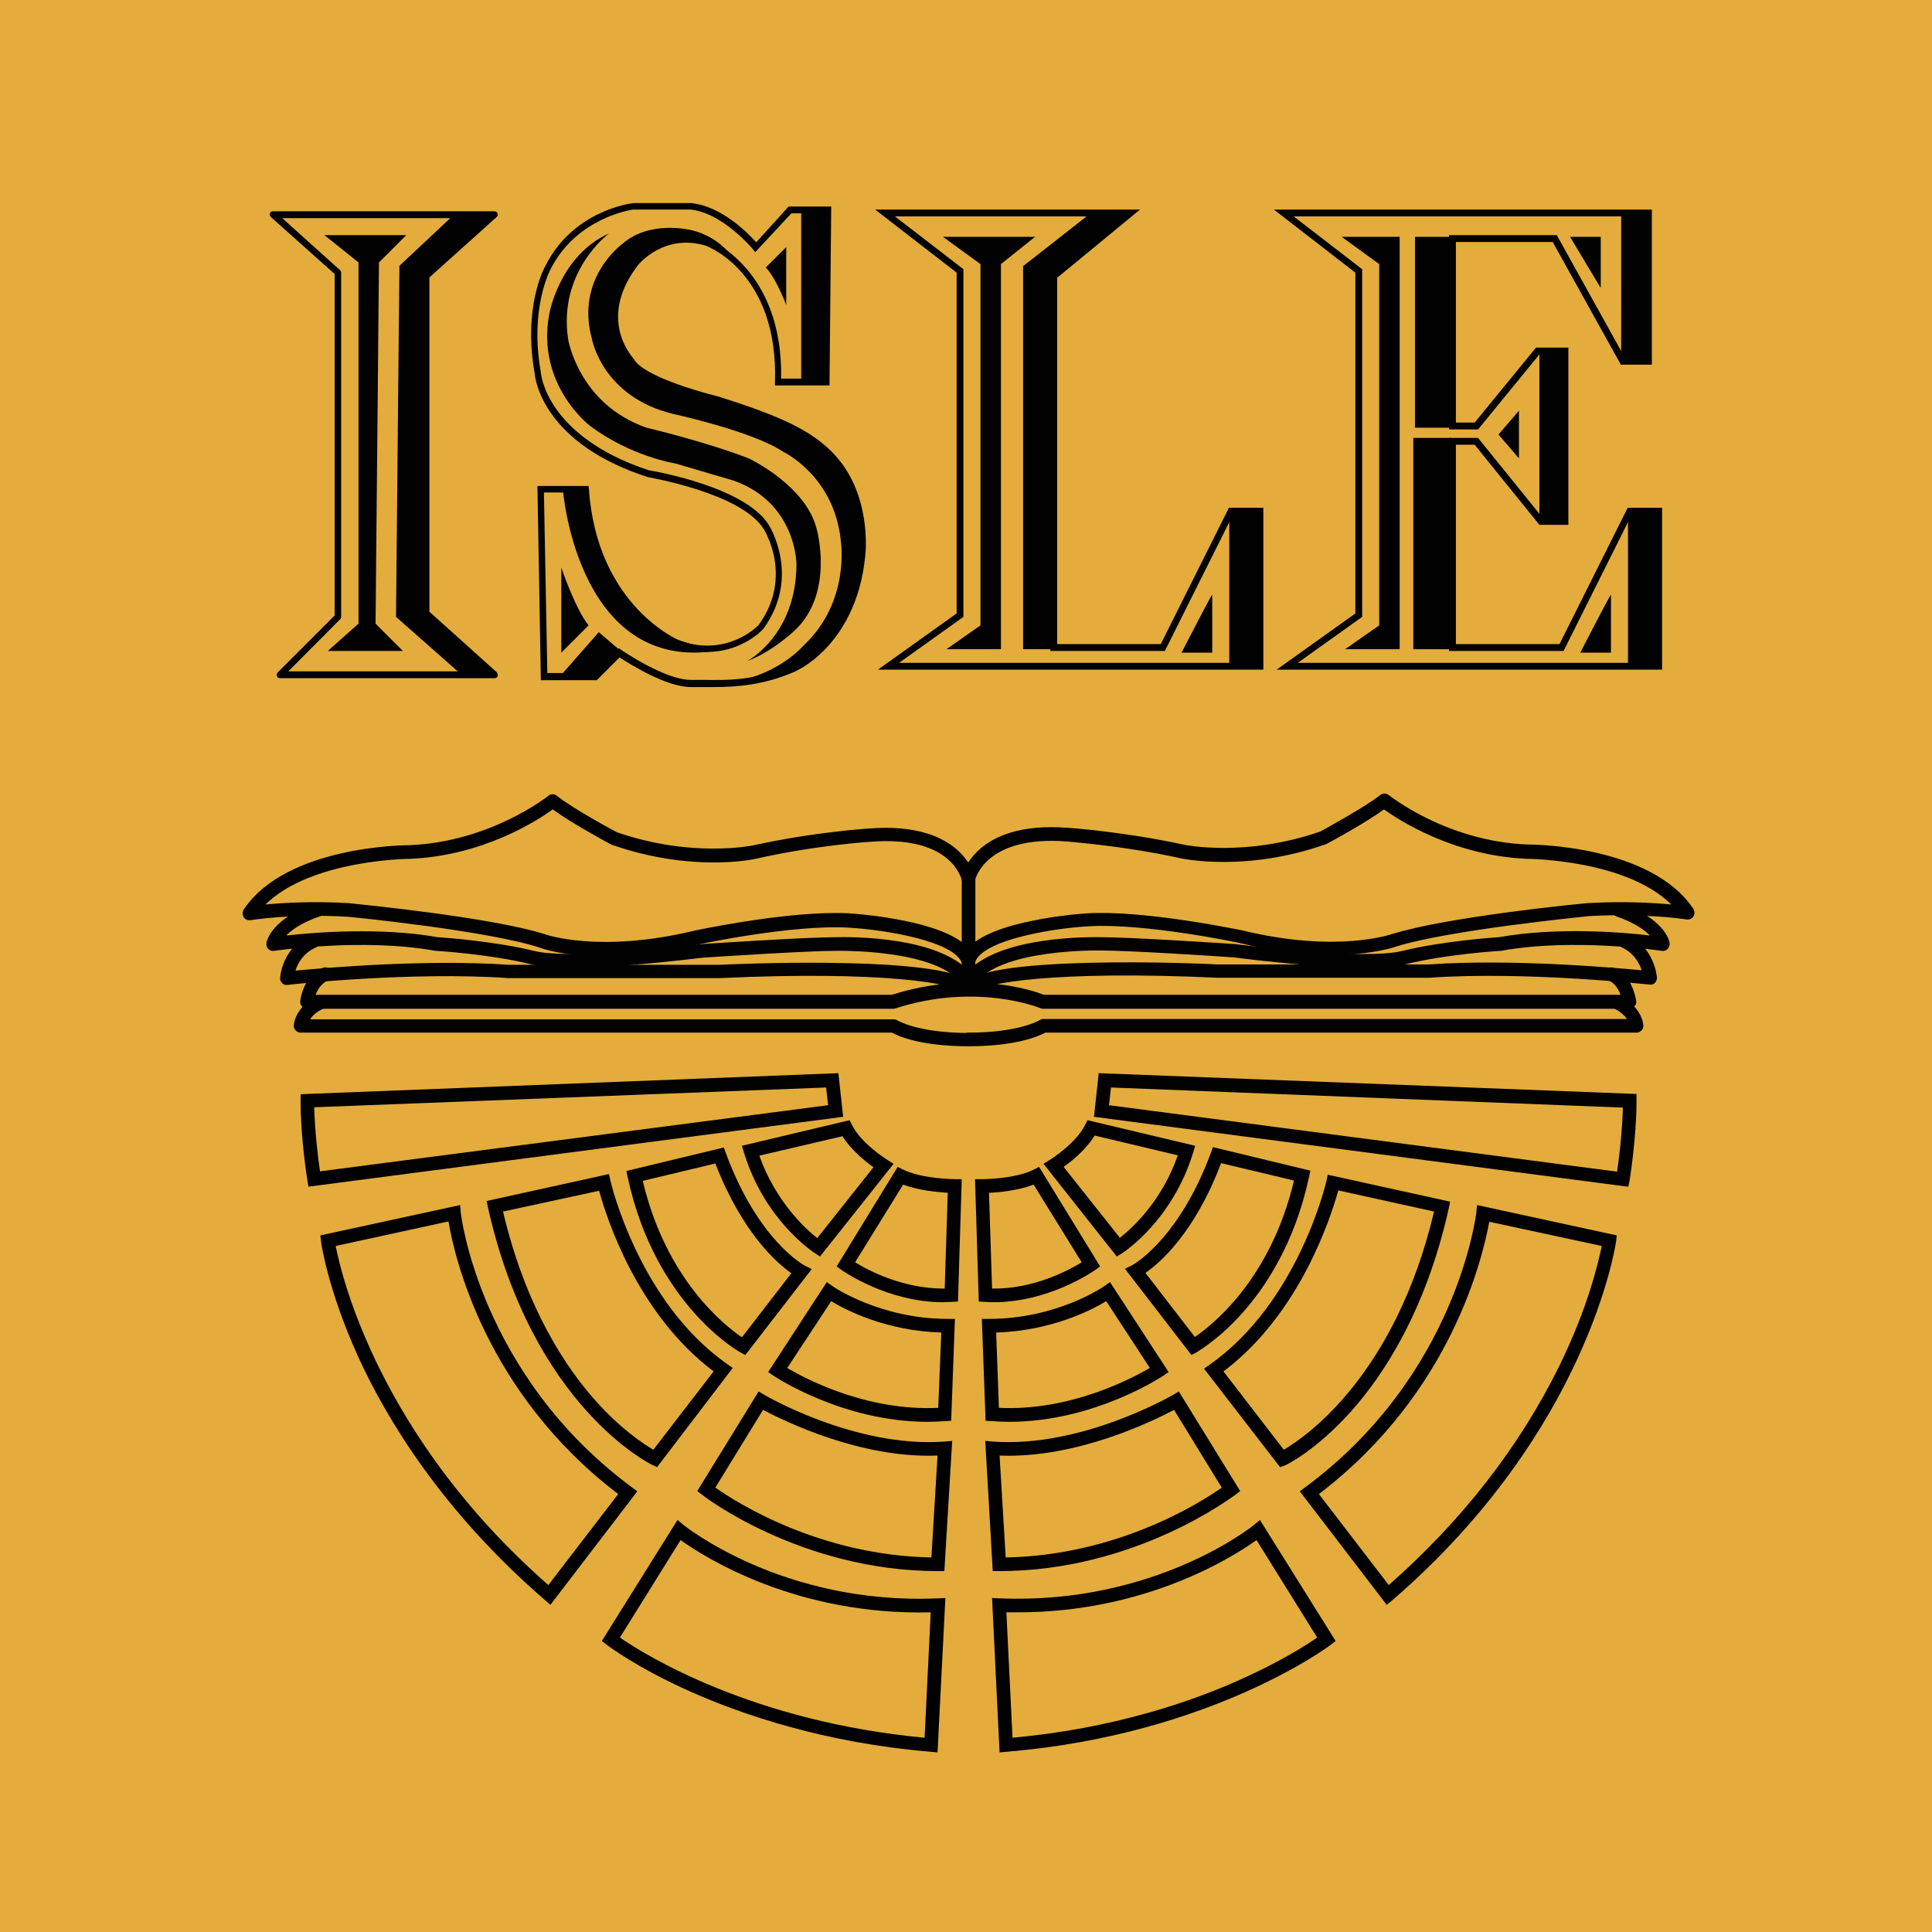 <?xml version="1.0" encoding="utf-8"?>
<!-- Generator: Adobe Illustrator 23.0.3, SVG Export Plug-In . SVG Version: 6.00 Build 0)  -->
<svg version="1.1" id="Layer_1" xmlns="http://www.w3.org/2000/svg" xmlns:xlink="http://www.w3.org/1999/xlink" x="0px" y="0px"
	 viewBox="0 0 566.9 566.9" style="enable-background:new 0 0 566.9 566.9;" xml:space="preserve">
<style type="text/css">
	.st0{fill:#E3AC3C;}
	.st1{fill:#010101;}
</style>
<rect x="-3.2" y="-4.5" class="st0" width="571.8" height="575.9"/>
<g>
	<g>
		<path class="st1" d="M477,347.1l-154.9-20.3l1.2-10.9l155.9,6.1v1c0,11-2,23-2,23.2L477,347.1z M324.3,325.1l151.1,19.7
			c0.4-2.9,1.7-12.2,1.8-20.9L325.1,318L324.3,325.1z"/>
		<path class="st1" d="M477.8,348.2l-1-0.1L321,327.7l1.4-12.8l157.8,6.1v1.9c0,11-2,23.2-2,23.3L477.8,348.2z M325.4,324.3
			l149.1,19.5c0.5-3.4,1.5-11.2,1.7-18.8L326,319.1L325.4,324.3z M478.1,327.7c-0.2,4.5-0.6,8.8-1,12.1
			C477.4,336.4,477.9,332.1,478.1,327.7z M323.2,326l0.4-3.7L323.2,326z M414.6,320.5l63.6,2.5l0,0L414.6,320.5z"/>
	</g>
</g>
<g>
	<g>
		<path class="st1" d="M407,469.5l-24.3-31.6l0.8-0.6c45.1-33.3,50.5-80.8,50.6-81.3l0.1-1.1l39,8.4l-0.1,0.9
			c-0.1,0.5-7.7,55-65.3,104.6L407,469.5z M385.6,438.2l21.7,28.4c52.3-45.5,62.5-94.5,63.7-101.8l-35-7.6
			C434.9,364.6,426.8,407.2,385.6,438.2z"/>
		<path class="st1" d="M406.9,470.9l-25.5-33.3l1.6-1.2c44.6-33,50.1-80.1,50.2-80.6l0.2-2.2l41,8.9l-0.2,1.8
			c-0.1,0.5-7.9,55.4-65.7,105.3L406.9,470.9z M390.2,445.8l17,22.2v0L390.2,445.8z M411.3,464.4c-1.1,1-2.2,2-3.3,2.9l-0.5,0.5
			C408.8,466.6,410,465.5,411.3,464.4z M387,438.4l20.5,26.7c21.5-18.9,38.3-40.5,50-64.2c8.5-17.3,11.5-30.5,12.5-35.3l-33-7.1
			C435.1,368.6,426.1,408.6,387,438.4z M384.2,438L384.2,438l0.6-0.4C384.6,437.7,384.4,437.9,384.2,438L384.2,438z M435.2,356
			L435.2,356c0,0.5-5.4,46.5-48.2,79.9c39-30.4,46.9-70.9,48.1-78.8L435.2,356l31.7,6.9L435.2,356z"/>
	</g>
</g>
<g>
	<g>
		<path class="st1" d="M328,367.3l-20.3-25.6l0.9-0.6c0.1,0,7.8-4.9,10.6-10.6l0.4-0.7l29.8,7l-0.3,1c-6,19.5-19.8,28.6-20.4,28.9
			L328,367.3z M310.6,342.2l17.7,22.4c2.9-2.1,13.4-10.7,18.5-26.3l-26.2-6.2C318,336.8,312.8,340.8,310.6,342.2z"/>
		<path class="st1" d="M327.7,368.7l-21.5-27.2l1.9-1.2c0.1,0,7.6-4.8,10.3-10.2l0.7-1.4l31.6,7.5l-0.6,2
			c-6.1,19.9-20.2,29.1-20.8,29.5L327.7,368.7z M309.2,342l19,24L309.2,342l0.9-0.6c2.1-1.4,7.2-5.2,9.8-9.8l0.4-0.7l8.7,2l-8.7-2
			C317.2,336.9,309.3,341.9,309.2,342z M347.9,338.4l-0.1,0.2c-5.2,15.8-15.8,24.5-18.9,26.8l-0.4,0.3
			C330.9,364.1,342.4,355.5,347.9,338.4z M312.1,342.4l16.5,20.8c3.6-2.8,12.3-10.7,17-24.2l-24.4-5.8
			C318.7,337.3,314.5,340.7,312.1,342.4z"/>
	</g>
</g>
<g>
	<g>
		<path class="st1" d="M349.9,396.3l-18.3-23.6l1.1-0.5c0.1-0.1,13.8-7.2,23.5-33.5l0.3-0.8l26.8,6.4l-0.2,1
			c-4.2,19.3-12.8,32.1-19.2,39.3c-7,7.9-13,11.2-13.3,11.3L349.9,396.3z M334.7,373.3l15.8,20.4c4-2.5,23.4-16.1,30.6-47.9
			l-23.2-5.6C349.3,362.7,338.1,371.1,334.7,373.3z"/>
		<path class="st1" d="M349.6,397.6l-19.5-25.3l2.2-1.1c0.1-0.1,13.5-7.3,23-32.9l0.6-1.7l28.6,6.9l-0.4,1.9
			c-4.2,19.5-12.9,32.4-19.5,39.8c-7.2,8.1-13.3,11.4-13.5,11.6L349.6,397.6z M333.2,373l17,22L333.2,373l1-0.6
			c3.2-2,14.1-10.1,22.5-32C346.8,365.8,333.3,372.9,333.2,373L333.2,373z M380.4,352c-8.2,27.9-25.8,40.2-29.4,42.5l-0.4,0.2
			c1.5-0.9,6.6-4.2,12.6-10.9C368.7,377.6,375.9,367.2,380.4,352z M336.1,373.5l14.5,18.8c5-3.4,22.2-16.8,29.1-45.9l-21.4-5.1
			C350.5,361.9,340.2,370.7,336.1,373.5z M357.2,339l12.8,3.1L357.2,339c-0.1,0.2-0.1,0.4-0.2,0.6L357.2,339z"/>
	</g>
</g>
<g>
	<g>
		<path class="st1" d="M375.9,429.2l-21.1-27.5l0.9-0.6c26.4-18.5,34.5-54,34.6-54.4l0.2-1l34,7.4l-0.2,1
			c-6.8,30.2-19.3,48.8-28.6,59.2c-10.1,11.3-18.6,15.3-18.9,15.5L375.9,429.2z M357.6,402.2l18.9,24.5c4.9-2.7,33.7-20.5,45.5-72
			l-30.1-6.6C390.4,354,381.5,384.8,357.6,402.2z"/>
		<path class="st1" d="M375.6,430.5l-22.3-28.9l1.7-1.2c26-18.3,34.1-53.4,34.2-53.8l0.4-1.9l35.9,7.9l-0.4,2
			c-6.8,30.4-19.4,49.2-28.8,59.7c-10.3,11.4-18.9,15.6-19.3,15.7L375.6,430.5z M406.2,397.3c-12.2,19.9-25.6,28.3-29.3,30.3
			l-0.4,0.2c1.7-0.9,9.3-5.1,18.3-15.1C398.3,408.8,402.3,403.7,406.2,397.3z M359,402.4l17.7,23c6.8-4,32.7-22,44.1-69.9l-28.1-6.2
			C390.5,357.1,381.5,385.5,359,402.4z M356.2,402L356.2,402l0.7-0.5C356.6,401.7,356.4,401.8,356.2,402L356.2,402z M391.2,347
			L391.2,347c0,0-0.1,0.3-0.2,0.8L391.2,347L391.2,347z"/>
	</g>
</g>
<g>
	<g>
		<path class="st1" d="M294.2,513.1l-2.1-43.1l1.1,0c46.1,2,75-21.5,75.3-21.8l0.9-0.7l21.1,33.7l-0.7,0.6
			c-0.3,0.3-34.9,26.2-94.5,31.2L294.2,513.1z M294.2,472l1.9,38.9c30.3-2.7,53.7-10.8,68.1-17.2c13.1-5.8,21.3-11.3,23.6-13
			l-18.9-30.3C363.7,454.4,335.9,473.5,294.2,472z"/>
		<path class="st1" d="M293.3,514.2l-2.2-45.3l2.2,0.1c45.6,1.9,74.4-21.3,74.6-21.5l1.8-1.5l22.2,35.5l-1.4,1.1
			c-0.3,0.3-35.2,26.4-95,31.4L293.3,514.2z M295.3,473.1l1.8,36.8c29.7-2.7,52.7-10.7,66.7-17c11.9-5.3,19.7-10.3,22.7-12.4
			l-17.8-28.6c-6.7,4.8-32.3,21.2-70,21.2C297.5,473.1,296.4,473.1,295.3,473.1z M293.2,471l1.1,0c0.1,0,0.1,0,0.2,0
			C294,471,293.6,471,293.2,471L293.2,471L293.2,471z M369.2,449c0,0-0.2,0.2-0.6,0.5L369.2,449L369.2,449z"/>
	</g>
</g>
<g>
	<g>
		<path class="st1" d="M293.2,460h-0.9l-2.1-36.1l1.1,0.1c26.4,2,53.1-13.7,53.4-13.9l0.8-0.5l17,27.6l-0.7,0.6
			C361.5,438,333.1,460,293.2,460z M292.2,426.1l1.9,31.9c35.2-0.3,61.2-17.9,65.7-21.3l-15-24.4C340.1,415,316.2,427.4,292.2,426.1
			z"/>
		<path class="st1" d="M293.2,461h-1.9l-2.2-38.2l2.3,0.2c26,1.9,52.6-13.6,52.8-13.7l1.7-1l18,29.2l-1.4,1.1
			C362.1,438.8,333.4,461,293.2,461z M293.2,459l-0.8-13.2L293.2,459z M293.3,427.1l1.8,29.9c32.8-0.6,57.2-16.1,63.4-20.5l-14-22.8
			C338.4,416.9,316,428,293.3,427.1z M354.3,425.8l6.9,11.2l0,0L354.3,425.8z M291.2,425l1.1,0.1c6.8,0.4,13.6-0.4,19.9-1.7
			C305.5,424.8,298.3,425.5,291.2,425L291.2,425z M345.2,411c-0.1,0.1-3.5,2-8.9,4.5c4-1.8,6.8-3.3,8.1-4L345.2,411L345.2,411z"/>
	</g>
</g>
<g>
	<g>
		<path class="st1" d="M296.1,416.2c-1.6,0-3.3-0.1-5-0.2l-0.9-0.1l-1.1-27.9h1c20.4,0,34.3-9.7,34.4-9.8l0.8-0.6l16.1,24.7
			l-0.8,0.6C340.5,403,320.8,416.2,296.1,416.2z M292.1,414.1c23,1.4,42.5-9.8,46.6-12.4l-13.9-21.3c-3.3,2.1-15.8,9.3-33.7,9.6
			L292.1,414.1z"/>
		<path class="st1" d="M296.1,417.2c-1.7,0-3.4-0.1-5.1-0.2l-1.8-0.1l-1.1-29.9h2.1c20,0,33.7-9.5,33.8-9.6l1.7-1.2l17.2,26.4
			l-1.6,1.1C341.1,403.8,321.2,417.2,296.1,417.2z M295.8,415.2c0.1,0,0.2,0,0.3,0c17.7,0,32.9-6.9,39.9-10.7
			c-6.9,3.7-22.1,10.7-39.9,10.7C296,415.2,295.9,415.2,295.8,415.2z M291.2,415L291.2,415l-1-26l1,0c17.5-0.3,29.8-7.3,33.2-9.4
			l0.8-0.5l0,0c-0.2,0.1-14.4,10-35,10L291.2,415z M293.1,413.1c21.1,1,39.1-8.7,44.3-11.7l-12.8-19.6c-4.3,2.6-16.1,8.7-32.3,9.2
			L293.1,413.1z M327.5,382.5l12.7,19.5l0,0L327.5,382.5z"/>
	</g>
</g>
<g>
	<g>
		<path class="st1" d="M291.6,381.1c-0.8,0-1.7,0-2.5-0.1l-0.9-0.1l-1.1-33.9h1c0.1,0,9.8,0,15.6-2.9l0.8-0.4l17,27.6l-0.8,0.5
			C320.2,372.2,307.6,381.1,291.6,381.1z M290.1,379c13.8,0.5,25.6-6.4,28.7-8.3l-15-24.4c-5,2.2-12,2.6-14.6,2.7L290.1,379z"/>
		<path class="st1" d="M291.6,382.1c-0.9,0-1.7,0-2.6-0.1l-1.8-0.1l-1.1-35.9h2.1c0.1,0,9.6,0,15.1-2.8l1.6-0.8l17.9,29.2l-1.5,1.1
			C320.8,373,307.9,382.1,291.6,382.1z M290.2,380c0.5,0,1,0,1.4,0c14.2,0,25.7-7.2,28.1-8.8l-0.4,0.2
			C316.1,373.7,304.2,380.5,290.2,380z M291.1,378.1c12.1,0.2,22.4-5.3,26.3-7.7l-14.1-22.8c-4.5,1.7-10.1,2.3-13.1,2.4L291.1,378.1
			z M288.2,348L288.2,348l1,0c2.7-0.1,9.4-0.5,14.2-2.6C297.4,348,288.3,348,288.2,348z M304.2,345L304.2,345
			c-0.2,0.1-0.5,0.2-0.8,0.4L304.2,345L304.2,345z"/>
	</g>
</g>
<g>
	<g>
		<path class="st1" d="M284.2,289c-0.2,0-0.4-0.1-0.6-0.2c-0.5-0.3-0.6-0.9-0.3-1.4c8.2-12.3,38.6-11.5,39.9-11.4c8.9,0,38.7,2,39,2
			c0.4,0.1,38,4.9,49.7,2c11.6-2.9,27-4,28.1-4c18.6-3.4,40.2-1,46.5-0.2c-1.1-1.9-4.1-5.2-11.7-7.8c-0.5-0.2-0.8-0.7-0.6-1.3
			c0.2-0.5,0.7-0.8,1.3-0.6c12.4,4.2,13.7,10.5,13.7,10.7c0.1,0.3,0,0.6-0.3,0.9c-0.2,0.2-0.5,0.3-0.9,0.3c-0.3,0-26.1-3.9-47.7,0
			c0,0-0.1,0-0.1,0c-0.2,0-16,1-27.8,4c-12,3-48.8-1.8-50.4-2c-0.2,0-30-2-38.9-2c-0.3,0-30.6-0.8-38.2,10.6
			C284.8,288.8,284.5,289,284.2,289z"/>
		<path class="st1" d="M284.2,290c-0.4,0-0.8-0.1-1.1-0.3c-0.9-0.6-1.2-1.9-0.6-2.8c8.5-12.8,39.4-11.9,40.7-11.9c0,0,0,0,0,0
			c8.5,0,35.9,1.8,39,2l0.1,0c1.6,0.2,38.1,4.9,49.3,2c11.4-2.8,26.3-3.9,28.2-4c16.8-3,36.1-1.5,44.3-0.5c-1.6-1.7-4.6-3.8-9.8-5.6
			c-0.5-0.2-0.9-0.5-1.2-1c-0.2-0.5-0.3-1-0.1-1.5c0.4-1,1.5-1.6,2.5-1.3c12.7,4.3,14.3,10.8,14.4,11.5c0.1,0.6-0.1,1.3-0.5,1.8
			c-0.5,0.5-1.1,0.7-1.7,0.6c-0.3,0-25.9-3.9-47.3,0c-0.1,0-0.2,0-0.2,0c-0.1,0-16,1-27.6,3.9c-12.2,3.1-49.2-1.8-50.7-2l-0.2,0
			c-7.1-0.5-30.8-2-38.5-2c-0.3,0-30.1-0.7-37.3,10.1C285.5,289.7,284.8,290,284.2,290z M284.9,287c-0.3,0.3-0.5,0.7-0.7,1h0
			C284.4,287.7,284.7,287.3,284.9,287z M362.1,279c1.7,0.2,38.2,5,50.1,2c1.7-0.4,3.5-0.8,5.3-1.2c-1.8,0.3-3.6,0.7-5.3,1.2
			C400.8,283.9,366.1,279.5,362.1,279C362.1,279,362.1,279,362.1,279z M323.2,277c1,0,2.2,0,3.6,0.1C325.4,277,324.2,277,323.2,277
			c0,0-0.3,0-0.7,0C323,277,323.2,277,323.2,277z M441.3,276.8c-0.3,0.1-0.7,0.1-1,0.2l-0.1,0c0,0,0,0,0,0
			C440.5,276.9,440.9,276.9,441.3,276.8z M486.9,276.8c0.8,0.1,1.2,0.2,1.2,0.2c0,0,0,0,0,0L486.9,276.8z M475.3,267.1
			c5.3,1.8,8.4,4,10.2,5.9C483.7,271.1,480.6,268.9,475.3,267.1z M475.3,267.1C475.3,267.1,475.3,267.1,475.3,267.1
			C475.3,267.1,475.3,267.1,475.3,267.1z M475.3,267.1C475.3,267.1,475.3,267.1,475.3,267.1C475.3,267.1,475.3,267.1,475.3,267.1z
			 M475.3,267.1C475.3,267.1,475.3,267.1,475.3,267.1C475.3,267.1,475.3,267.1,475.3,267.1z M475.2,267.1
			C475.2,267.1,475.2,267.1,475.2,267.1C475.2,267.1,475.2,267.1,475.2,267.1z M475.2,267C475.2,267,475.2,267,475.2,267
			C475.2,267,475.2,267,475.2,267z M475.1,267C475.1,267,475.1,267,475.1,267C475.1,267,475.1,267,475.1,267z"/>
	</g>
</g>
<g>
	<g>
		<path class="st1" d="M284.2,291c-0.2,0-0.5-0.1-0.7-0.2c-0.4-0.4-0.5-1-0.1-1.4c7.1-8.1,67-5.6,73.8-5.3l62,0
			c25.6-1.8,57.1,1.2,63.8,1.9c-0.5-2.2-2-6.6-7-8.8c-0.5-0.2-0.7-0.8-0.5-1.3c0.2-0.5,0.8-0.7,1.3-0.5c7.7,3.3,8.3,11.4,8.4,11.7
			c0,0.3-0.1,0.6-0.3,0.8c-0.2,0.2-0.5,0.3-0.8,0.3c-0.4,0-36.2-4-64.8-2l-62.1,0c-18.3-0.8-66.8-1.6-72.2,4.7
			C284.7,290.9,284.5,291,284.2,291z"/>
		<path class="st1" d="M284.2,292c-0.5,0-1-0.2-1.3-0.5c-0.4-0.4-0.6-0.8-0.7-1.4c0-0.5,0.1-1,0.5-1.4c3.2-3.7,15.6-5.7,37.7-6.2
			c16.8-0.4,33.6,0.3,36.9,0.5l61.9,0c24.2-1.7,53.8,0.9,62.5,1.7c-0.7-2.2-2.4-5.2-6-6.8c-0.5-0.2-0.9-0.6-1.1-1.1s-0.2-1,0-1.5
			c0.2-0.5,0.6-0.9,1.1-1.1c0.5-0.2,1-0.2,1.5,0c8.3,3.6,8.9,12.2,9,12.6c0,0.6-0.2,1.2-0.6,1.6c-0.4,0.4-1,0.6-1.6,0.5
			c-0.3,0-36.1-4-64.6-2l-62.1,0c-47.5-2.2-69,1.5-71.5,4.3C285.3,291.8,284.8,292,284.2,292z M284.2,290l0,1L284.2,290z
			 M483.2,286.9c0.6,0.1,0.9,0.1,0.9,0.1c0,0,0,0,0,0L483.2,286.9z M330.6,284.4c-11.6,0-23.3,0.4-32.2,1.4
			c4.4-0.5,10.2-0.9,17.8-1.2c14.6-0.5,31.2-0.1,41,0.3l62,0c1.2-0.1,2.3-0.2,3.5-0.2c-1.2,0.1-2.4,0.1-3.5,0.2l-62,0
			C349.6,284.7,340.2,284.4,330.6,284.4z M476.4,276.1c5.5,2.4,7.1,7.5,7.5,9.5l0,0.2C483.6,283.6,482,278.6,476.4,276.1z
			 M476.4,276.1C476.4,276.1,476.4,276.1,476.4,276.1C476.4,276.1,476.4,276.1,476.4,276.1z"/>
	</g>
</g>
<g>
	<g>
		<path class="st1" d="M478.2,295H306c-0.1,0-0.3,0-0.4-0.1c-0.2-0.1-18.8-7.8-43.2,0c-0.1,0-0.2,0-0.3,0h-172
			c-0.3,0-0.6-0.1-0.7-0.3c-0.2-0.2-0.3-0.5-0.2-0.8c0-0.3,0.8-6.8,6-8.9c0.5-0.2,1.1,0,1.3,0.5c0.2,0.5,0,1.1-0.5,1.3
			c-2.9,1.2-4.1,4.4-4.5,6.2H262c23.9-7.6,42-0.9,44.2,0H477c-0.4-1.7-1.6-5-4.5-6.2c-0.5-0.2-0.8-0.8-0.5-1.3
			c0.2-0.5,0.8-0.8,1.3-0.5c5.2,2.1,5.9,8.6,6,8.9c0,0.3-0.1,0.6-0.2,0.8C478.7,294.9,478.5,295,478.2,295z"/>
		<path class="st1" d="M478.2,296H306c-0.3,0-0.5-0.1-0.8-0.2c-0.2-0.1-18.7-7.6-42.5,0.1c-0.2,0.1-0.4,0.1-0.6,0.1h-172
			c-0.6,0-1.1-0.2-1.5-0.7c-0.4-0.4-0.6-1-0.5-1.6c0-0.3,0.9-7.4,6.6-9.7c1-0.4,2.2,0.1,2.6,1.1c0.4,1-0.1,2.2-1.1,2.6
			c-1.9,0.8-3,2.7-3.6,4.2h169.1c23.7-7.5,41.8-1.1,44.6,0h169.2c-0.6-1.6-1.6-3.4-3.5-4.2c-1-0.4-1.5-1.6-1.1-2.6
			c0.4-1,1.6-1.5,2.6-1.1c5.7,2.3,6.5,9.4,6.6,9.7c0.1,0.6-0.1,1.1-0.5,1.6C479.3,295.8,478.7,296,478.2,296z M90.2,294
			C90.2,294,90.2,294,90.2,294h172c24.5-7.8,43.1-0.3,43.8,0l-0.2-0.1c-2-0.8-19.9-7.5-43.5,0l-0.3,0H90.2z M472.9,285.9
			c3.3,1.4,4.6,4.9,5.1,6.8l0.1,0.4C477.7,291.5,476.5,287.4,472.9,285.9z M95.2,286.1c-3.2,1.5-4.4,5.2-4.8,6.9l0.1-0.3
			C90.9,290.9,92.1,287.5,95.2,286.1z M95.2,286.1C95.2,286.1,95.2,286.1,95.2,286.1C95.2,286.1,95.2,286.1,95.2,286.1z M95.2,286.1
			C95.2,286.1,95.2,286.1,95.2,286.1C95.2,286.1,95.2,286.1,95.2,286.1z M95.2,286.1C95.2,286.1,95.2,286.1,95.2,286.1
			C95.2,286.1,95.2,286.1,95.2,286.1z M95.2,286C95.2,286,95.2,286,95.2,286C95.2,286,95.2,286,95.2,286z M95.2,286
			C95.2,286,95.2,286,95.2,286C95.2,286,95.2,286,95.2,286z M95.3,286C95.3,286,95.3,286,95.3,286C95.3,286,95.3,286,95.3,286z
			 M95.4,286L95.4,286L95.4,286z M95.5,285.9C95.5,285.9,95.5,285.9,95.5,285.9C95.5,285.9,95.5,285.9,95.5,285.9z M95.5,285.9
			C95.5,285.9,95.5,285.9,95.5,285.9C95.5,285.9,95.5,285.9,95.5,285.9z M95.5,285.9C95.5,285.9,95.5,285.9,95.5,285.9
			C95.5,285.9,95.5,285.9,95.5,285.9z M472.8,285.9C472.8,285.9,472.9,285.9,472.8,285.9C472.9,285.9,472.8,285.9,472.8,285.9z
			 M95.5,285.9C95.5,285.9,95.5,285.9,95.5,285.9C95.5,285.9,95.5,285.9,95.5,285.9z"/>
	</g>
</g>
<g>
	<g>
		<path class="st1" d="M284.2,283c-0.1,0-0.2,0-0.3,0c-0.5-0.2-0.8-0.7-0.7-1.2c1.4-4.5,7.9-8,19.4-10.4c8.3-1.7,16.4-2.3,16.5-2.3
			c16.9-1,45,5,45.3,5c28.4,6.9,44.3,1.1,44.4,1c16-5,55.6-8.9,57.3-9.1c12.6-0.7,22.5,0.2,26.9,0.7c-12.7-15.5-44.5-15.7-44.8-15.7
			c-22.4-0.9-38.6-12.2-42-14.7c-5.4,4-17,10.3-17.5,10.6c0,0-0.1,0-0.1,0.1c-23,8-40.8,4.2-41.5,4c-17.7-3.9-33.7-5-33.8-5
			c-24.8-1.9-27.9,12.1-28,12.2c-0.1,0.5-0.6,0.9-1.2,0.8c-0.5-0.1-0.9-0.6-0.8-1.2c0.1-0.6,3.5-15.8,30.1-13.8c0.1,0,16.3,1,34.1,5
			c0.2,0,18,3.8,40.4-3.9c1-0.6,13.1-7.1,17.8-10.9c0.4-0.3,0.9-0.3,1.3,0c0.2,0.1,17.1,13.8,41.4,14.8c0,0,0,0,0,0
			c1.5,0,35.6,0.2,47.8,18.4c0.2,0.3,0.2,0.8,0,1.1c-0.2,0.3-0.6,0.5-1,0.4c-0.1,0-12.1-2-28.8-1c-0.4,0-41,4-56.8,9
			c-0.6,0.2-16.6,6-45.5-1c-0.3-0.1-28-6-44.7-5c-8.7,0.5-31.8,3.6-34.1,11.3C285,282.7,284.6,283,284.2,283z"/>
		<path class="st1" d="M284.2,284c-0.2,0-0.4,0-0.6-0.1c-0.5-0.2-0.9-0.5-1.2-1c-0.3-0.5-0.3-1-0.2-1.5c1.5-4.9,8.2-8.6,20.1-11.1
			c8.4-1.8,16.6-2.3,16.7-2.3c16.8-1,44.4,4.8,45.5,5c28,6.8,43.7,1.1,43.9,1.1c16.2-5.1,55.8-9,57.5-9.1
			c10.5-0.6,19.2-0.1,24.5,0.4c-13.3-13.2-42-13.4-42.3-13.4c-21.6-0.9-37.7-11.4-42-14.5c-5.5,4-15.8,9.6-17,10.2
			c-0.1,0.1-0.2,0.1-0.3,0.1c-23.2,8.1-41.3,4.2-42.1,4.1c-17.7-3.9-33.5-4.9-33.7-5c-23.7-1.8-26.8,10.9-26.9,11.4
			c-0.2,1.1-1.3,1.8-2.3,1.6c-1.1-0.2-1.8-1.3-1.6-2.4c0.1-0.7,3.7-16.7,31.1-14.6c0.1,0,16.4,1.1,34.3,5c0.2,0,17.8,3.7,39.8-3.9
			c1.1-0.6,13-7.1,17.6-10.7c0.7-0.6,1.8-0.6,2.5,0c0.2,0.1,16.9,13.6,40.8,14.5c0,0,0,0,0,0c1.5,0,36.1,0.2,48.6,18.9
			c0.4,0.7,0.4,1.5,0,2.2c-0.4,0.7-1.2,1-2,0.9c-0.5-0.1-12.2-1.9-28.6-1c-1.7,0.2-41.2,4.1-56.5,8.9c-0.6,0.2-16.8,6.1-46.1-1
			c-0.3-0.1-27.8-5.9-44.4-4.9c-11.8,0.7-31.3,4.3-33.2,10.6C285.8,283.4,285.1,284,284.2,284z M284.4,281.3
			c-0.1,0.2-0.2,0.4-0.2,0.7l0,0C284.2,281.8,284.3,281.6,284.4,281.3z M363.1,274.8c0.7,0.1,1.1,0.2,1.1,0.2
			c28.7,6.9,44.3,1.3,45,1c15.1-4.7,53.2-8.6,56.8-9c-3.7,0.4-41.3,4.2-56.8,9c-0.1,0-16.1,5.9-45-1
			C364,275,363.7,274.9,363.1,274.8z M319,270c-1.2,0.1-8.6,0.6-16.2,2.2c-6.5,1.4-11.4,3.1-14.6,5.1
			C297.1,271.7,316.9,270.2,319,270z M493.4,267.7c1.1,0.1,1.7,0.2,1.8,0.3c0,0,0,0,0,0L493.4,267.7z M475.7,266.7
			c3.9,0,7.4,0.1,10.3,0.3c-5.1-0.3-12-0.5-19.9-0.1c0,0,0,0,0,0C469.5,266.8,472.7,266.7,475.7,266.7z M448.3,250
			c1.4,0,32.7,0.5,45.5,16.1l0.1,0.1C481.1,250.3,450.1,250,448.3,250z M308.5,244.8c-21.4,0-24.2,12.6-24.3,13.2
			c0-0.1,3.3-15,29-13c0,0,0,0,0,0c0,0,0,0,0,0C311.5,244.9,310,244.8,308.5,244.8z M344.1,249.3c1,0.2,2,0.4,3,0.7
			c0.7,0.2,17.6,3.8,39.8-3.6c-22.1,7.3-39.6,3.6-39.8,3.6C346.2,249.8,345.1,249.6,344.1,249.3z M448.2,250L448.2,250
			c-3.6-0.1-7-0.6-10.2-1.2C441.2,249.4,444.6,249.9,448.2,250C448.2,250,448.2,250,448.2,250z M402.7,237.5
			c-4.8,3.1-11.3,6.8-13.7,8.1C391.4,244.2,397.9,240.6,402.7,237.5z M406.2,235l0.6,0.5c1.3,1,5.3,3.8,11.2,6.7
			C410.6,238.6,406.3,235.1,406.2,235c-0.1,0.1-0.2,0.1-0.3,0.2L406.2,235z"/>
	</g>
</g>
<g>
	<g>
		<path class="st1" d="M284.2,306c-0.6,0-1-0.4-1-1s0.4-1,1-1c15.4,0,21.4-3.8,21.4-3.8c0.2-0.1,0.4-0.2,0.6-0.2H479
			c-0.4-1.3-1.6-3.5-5.2-5.1c-0.5-0.2-0.7-0.8-0.5-1.3s0.8-0.7,1.3-0.5c6.4,2.9,6.6,7.7,6.6,7.9c0,0.3-0.1,0.5-0.3,0.7
			c-0.2,0.2-0.4,0.3-0.7,0.3H306.5C305.1,302.8,298.6,306,284.2,306z"/>
		<path class="st1" d="M284.2,307c-1.1,0-2-0.9-2-2s0.9-2,2-2c14.9,0,20.8-3.6,20.9-3.7c0.3-0.2,0.7-0.3,1.1-0.3h171.2
			c-0.7-1-1.9-2.2-4-3.2c-1-0.5-1.4-1.6-1-2.6c0.5-1,1.6-1.4,2.6-1c7,3.2,7.2,8.6,7.2,8.8c0,0.5-0.2,1.1-0.6,1.4
			c-0.4,0.4-0.9,0.6-1.4,0.6H306.7C304.7,304.1,298,307,284.2,307z M284.2,305C284.2,305,284.2,305,284.2,305
			C284.2,305,284.2,305,284.2,305z M284.2,305C284.2,305,284.2,305,284.2,305C284.2,305,284.2,305,284.2,305z M284.2,305
			C284.2,305,284.2,305,284.2,305C284.2,305,284.2,305,284.2,305z M284.3,305C284.3,305,284.3,305,284.3,305
			C284.3,305,284.3,305,284.3,305z M306.2,301c-0.1,0-6.2,4-21.9,4c14.3,0,20.6-3.2,21.7-3.9L306.2,301L306.2,301z M474.2,294
			c4,1.8,5.3,4.3,5.7,5.7l0,0.1C479.5,298.3,478.2,295.8,474.2,294z M474.2,294C474.2,294,474.2,294,474.2,294
			C474.2,294,474.2,294,474.2,294z M474.2,294C474.2,294,474.2,294,474.2,294C474.2,294,474.2,294,474.2,294z"/>
	</g>
</g>
<g>
	<g>
		<path class="st1" d="M91.4,347.1l-0.2-1c0-0.1-2-12.2-2-23.2v-1l1,0l154.9-6l1.2,10.9L91.4,347.1z M91.2,324
			c0.1,8.7,1.4,18,1.8,20.9l151.1-19.7l-0.8-7.1L91.2,324z"/>
		<path class="st1" d="M90.5,348.2l-0.3-1.9c-0.1-0.5-2-12.5-2-23.3v-1.9l1.9-0.1l155.9-6.1l1.4,12.8L90.5,348.2z M92.2,324.9
			c0.2,7.6,1.2,15.5,1.7,18.8L243,324.3l-0.6-5.2L92.2,324.9z M90.2,323l21.7-0.8L90.2,323z"/>
	</g>
</g>
<g>
	<g>
		<path class="st1" d="M161.3,469.5l-0.8-0.7c-30.1-25.9-46.3-53-54.5-71.1c-9-19.7-10.8-33.4-10.8-33.5l-0.1-0.9l39-8.4l0.1,1.1
			c0,0.5,5.5,48,50.6,81.3l0.8,0.6L161.3,469.5z M97.3,364.8c1.3,7.2,11.5,56.3,63.7,101.8l21.7-28.4c-41.3-31-49.3-73.6-50.4-81
			L97.3,364.8z"/>
		<path class="st1" d="M161.5,470.9l-1.6-1.4c-30.2-26.1-46.5-53.2-54.8-71.4c-9-19.8-10.9-33.7-10.9-33.8l-0.2-1.8l41-8.9l0.2,2.2
			c0,0.5,5.6,47.6,50.2,80.6l1.6,1.2L161.5,470.9z M161.2,468l12.6-16.4L161.2,468L161.2,468z M98.5,365.6
			c1.7,8.8,12.8,56,62.4,99.5l20.5-26.7c-39.1-29.8-48.1-69.8-49.8-80L98.5,365.6z M183.8,437.7l0.4,0.3l0,0
			C184,437.9,183.9,437.8,183.8,437.7z M133.2,356l0.2,1.1c1.2,7.8,8.9,47.5,46.7,77.8C138.5,401.5,133.2,356.5,133.2,356L133.2,356
			l-22,4.8L133.2,356z M96.3,364.6c0.5,2.9,2.9,15.5,10.7,32.6c3.8,8.4,9.4,18.8,17.3,30.1c-5.7-8.2-10.8-16.8-15.1-25.6
			c-9.2-18.9-12.2-33-12.8-36.8L96.3,364.6z"/>
	</g>
</g>
<g>
	<g>
		<path class="st1" d="M240.4,367.3l-0.8-0.5c-0.6-0.4-14.4-9.4-20.4-28.9l-0.3-1l29.8-7l0.4,0.7c2.8,5.7,10.6,10.6,10.6,10.6
			l0.9,0.6L240.4,367.3z M221.5,338.3c5.2,15.6,15.7,24.2,18.5,26.3l17.7-22.4c-2.1-1.5-7.4-5.4-10.1-10.1L221.5,338.3z"/>
		<path class="st1" d="M240.6,368.7l-1.5-1c-0.6-0.4-14.7-9.6-20.8-29.5l-0.6-2l31.6-7.5l0.7,1.4c2.7,5.4,10,10,10.3,10.2l1.9,1.2
			L240.6,368.7z M220.7,339.1c5.6,16.6,16.8,25,19.1,26.6l-0.4-0.3C236.3,363.2,225.9,354.6,220.7,339.1z M222.8,339.1
			c4.8,13.5,13.5,21.4,17,24.2l16.5-20.8c-2.4-1.7-6.6-5.1-9.1-9.1L222.8,339.1z M248.2,331l0.4,0.7c2.6,4.5,7.7,8.3,9.8,9.8
			l0.9,0.6l-7.1,8.9l7.1-8.9C258.8,341.8,251.1,336.8,248.2,331L248.2,331z"/>
	</g>
</g>
<g>
	<g>
		<path class="st1" d="M218.5,396.3l-0.7-0.4c-0.2-0.1-24.5-13.6-32.5-50.7l-0.2-1l26.8-6.4l0.3,0.8c9.7,26.2,23.4,33.4,23.5,33.5
			l1.1,0.5l-0.7,1L218.5,396.3z M187.4,345.7c7.2,31.8,26.6,45.4,30.6,47.9l15.8-20.4c-3.4-2.2-14.6-10.6-23.1-33.1L187.4,345.7z"/>
		<path class="st1" d="M218.7,397.6l-1.5-0.8c-0.2-0.1-24.9-13.8-33-51.3l-0.4-1.9l28.6-6.9l0.6,1.7c9.5,25.7,22.9,32.8,23,32.9
			l2.2,1.1l-1.5,1.9L218.7,397.6z M218.2,395L218.2,395l1-1.3L218.2,395z M188.6,346.5c6.9,29.1,24.1,42.5,29.1,45.9l14.5-18.8
			c-4.1-2.9-14.3-11.6-22.3-32.2L188.6,346.5z M211.2,339l0.3,0.8c8.5,22.3,19.5,30.6,22.7,32.6l0.9,0.6l0,0l0,0
			C235,372.9,221,365.6,211.2,339l-12.6,3L211.2,339z"/>
	</g>
</g>
<g>
	<g>
		<path class="st1" d="M192.5,429.2l-0.7-0.3c-0.3-0.2-34.6-16.9-47.5-74.7l-0.2-1l34-7.4l0.2,1c0.1,0.4,8.2,35.9,34.6,54.4l0.9,0.6
			L192.5,429.2z M146.4,354.8c6.7,29.1,18.8,47.2,27.8,57.2c8.2,9.2,15.5,13.5,17.7,14.7l18.9-24.5c-23.9-17.4-32.8-48.2-34.3-54
			L146.4,354.8z"/>
		<path class="st1" d="M192.8,430.5l-1.5-0.7c-0.4-0.2-35-17.1-48.1-75.4l-0.4-2l35.9-7.9l0.4,1.9c0.1,0.4,8.2,35.5,34.2,53.8
			l1.7,1.2L192.8,430.5z M192.2,428L192.2,428l7.7-10L192.2,428z M147.6,355.5c6.7,28.4,18.6,46,27.4,55.8
			c7.4,8.2,14,12.5,16.7,14.1l17.7-23c-22.5-16.9-31.5-45.3-33.6-53L147.6,355.5z M209.6,400.1c0.6,0.4,1.1,0.9,1.7,1.3l0.8,0.6l0,0
			C211.3,401.4,210.5,400.8,209.6,400.1z M177.2,347l0.2,0.8C177.2,347.3,177.2,347,177.2,347L177.2,347z"/>
	</g>
</g>
<g>
	<g>
		<path class="st1" d="M274.1,513.1l-1-0.1c-31.1-2.6-55.2-10.9-69.8-17.5c-15.9-7.1-24.3-13.5-24.7-13.7l-0.7-0.6l21.1-33.7
			l0.9,0.7c0.3,0.2,29.3,23.7,75.3,21.8l1.1,0L274.1,513.1z M180.5,480.7c5.2,3.7,38.1,25.5,91.7,30.2l1.9-38.9
			c-41.7,1.4-69.4-17.7-74.7-21.6L180.5,480.7z"/>
		<path class="st1" d="M275.1,514.2L273,514c-31.3-2.6-55.4-11-70.1-17.5c-16-7.1-24.5-13.6-24.9-13.9l-1.4-1.1l22.2-35.5l1.8,1.5
			c0.3,0.2,29.1,23.5,74.6,21.5l2.2-0.1L275.1,514.2z M181.9,480.5c7.5,5.2,39,24.7,89.4,29.4l1.8-36.8c-39.5,1-66.4-16.2-73.4-21.2
			L181.9,480.5z M179.5,481.3c1.8,1.3,10,7.1,24.1,13.3c4.7,2.1,10.3,4.4,16.9,6.6c-22.9-7.8-36.9-17-40.6-19.6L179.5,481.3z
			 M275.2,471l-1.3,26.5L275.2,471L275.2,471c-46.3,2-75.7-21.8-76-22l0,0l-20,32h0l20-32l0.9,0.7c5.1,3.8,32.7,22.8,74.1,21.4
			L275.2,471z"/>
	</g>
</g>
<g>
	<g>
		<path class="st1" d="M276.1,460h-0.9c-39.9,0-68.3-22-68.6-22.2l-0.7-0.6l17-27.6l0.8,0.5c0.3,0.2,27.1,15.8,53.4,13.9l1.1-0.1
			L276.1,460z M208.5,436.7c4.6,3.3,30.5,20.9,65.7,21.3l1.9-31.9c-23.9,1.3-47.8-11.1-52.6-13.7L208.5,436.7z"/>
		<path class="st1" d="M277.1,461h-1.9c-40.3,0-69-22.2-69.2-22.4l-1.4-1.1l18-29.2l1.7,1c0.3,0.2,26.7,15.6,52.8,13.7l2.3-0.2
			L277.1,461z M275.2,459l1.6-27.6L275.2,459L275.2,459z M209.9,436.5c6.2,4.4,30.6,19.9,63.4,20.5l1.8-29.9
			c-22.7,0.9-45.1-10.2-51.2-13.4L209.9,436.5z M277.2,425c-1.4,0.1-2.8,0.2-4.2,0.2c1,0,2.1,0,3.1-0.1L277.2,425z M223.2,411
			l0.6,0.3C223.4,411.1,223.2,411,223.2,411L223.2,411z"/>
	</g>
</g>
<g>
	<g>
		<path class="st1" d="M272.2,416.2c-24.7,0-44.4-13.2-44.6-13.4l-0.8-0.6l16.1-24.7l0.8,0.6c0.1,0.1,14,9.8,34.4,9.8h1l-1.1,27.9
			l-0.9,0.1C275.6,416.1,273.9,416.2,272.2,416.2z M229.6,401.7c4.2,2.6,23.6,13.7,46.6,12.4l0.9-24.1c-17.8-0.3-30.3-7.5-33.7-9.6
			L229.6,401.7z"/>
		<path class="st1" d="M272.2,417.2c-25.1,0-45-13.4-45.2-13.5l-1.6-1.1l17.2-26.4l1.7,1.2c0.1,0.1,13.9,9.6,33.8,9.6h2.1l-1.1,29.9
			l-1.8,0.1C275.7,417.1,273.9,417.2,272.2,417.2z M231.6,404.1c6.6,3.7,22.2,11.1,40.6,11.1c0.6,0,1.2,0,1.9,0
			C254.9,415.7,238.3,407.8,231.6,404.1z M243.2,379l0.8,0.5c3.3,2.1,15.6,9.2,33.2,9.4l1,0l-1,26l1-26
			C257.5,389,243.3,379.1,243.2,379l-15,23l0,0L243.2,379z M231,401.4c5.2,3.1,23.2,12.7,44.3,11.7l0.9-22.1
			c-16.3-0.5-28-6.6-32.3-9.2L231,401.4z"/>
	</g>
</g>
<g>
	<g>
		<path class="st1" d="M276.7,381.1c-16,0-28.6-8.9-29.1-9.3l-0.8-0.5l17-27.6l0.8,0.4c5.7,2.9,15.5,2.9,15.6,2.9h1l-1.1,33.9
			l-0.9,0.1C278.4,381.1,277.6,381.1,276.7,381.1z M249.5,370.7c3.1,2,14.9,8.8,28.7,8.3l0.9-30.1c-2.6-0.1-9.6-0.5-14.6-2.7
			L249.5,370.7z"/>
		<path class="st1" d="M276.7,382.1c-16.3,0-29.2-9.1-29.7-9.4l-1.5-1.1l17.9-29.2l1.6,0.8c5.5,2.7,15,2.8,15.1,2.8h2.1l-1.1,35.9
			l-1.8,0.1C278.5,382,277.6,382.1,276.7,382.1z M248.6,371.3c2.3,1.6,13.9,8.8,28.1,8.8c0.5,0,1,0,1.4,0c-14,0.5-25.9-6.4-29.2-8.5
			L248.6,371.3z M250.9,370.4c3.9,2.4,14,7.7,25.9,7.7c0.1,0,0.3,0,0.4,0l0.9-28.1c-3-0.2-8.6-0.7-13.1-2.4L250.9,370.4z M264.2,345
			l0.8,0.3c4.8,2.1,11.6,2.5,14.2,2.6l1,0l0,0C280.1,348,270.1,348,264.2,345L264.2,345z"/>
	</g>
</g>
<g>
	<g>
		<path class="st1" d="M284.2,289c-0.3,0-0.6-0.2-0.8-0.4c-7.6-11.4-37.8-10.6-38.1-10.6c-8.9,0-38.7,2-39,2c-1.5,0.2-38.3,5-50.3,2
			c-11.8-2.9-27.7-4-27.8-4c0,0-0.1,0-0.1,0c-21.6-3.9-47.4,0-47.7,0c-0.3,0-0.6-0.1-0.9-0.3s-0.3-0.6-0.3-0.9
			c0.1-0.3,1.4-6.6,13.7-10.7c0.5-0.2,1.1,0.1,1.3,0.6c0.2,0.5-0.1,1.1-0.6,1.3c-7.6,2.6-10.6,5.9-11.7,7.8
			c6.3-0.8,27.9-3.1,46.5,0.2c1.1,0.1,16.5,1.1,28.1,4c11.7,2.9,49.2-2,49.6-2c0.4,0,30.2-2,39.1-2c1.3,0,31.6-0.9,39.8,11.4
			c0.3,0.5,0.2,1.1-0.3,1.4C284.6,288.9,284.4,289,284.2,289z"/>
		<path class="st1" d="M284.2,290c-0.7,0-1.3-0.3-1.7-0.9c-7.2-10.8-37-10.1-37.3-10.1c-8.5,0-35.8,1.8-38.9,2
			c-0.4,0-38.3,5-50.7,1.9c-11.6-2.9-27.5-3.9-27.6-3.9c-0.1,0-0.1,0-0.2,0c-21.5-3.9-47.1,0-47.4,0c-0.6,0.1-1.3-0.1-1.7-0.6
			c-0.5-0.5-0.6-1.1-0.5-1.8c0.1-0.7,1.7-7.2,14.4-11.5c0.5-0.2,1-0.1,1.5,0.1c0.5,0.2,0.8,0.6,1,1.2c0.2,0.5,0.1,1-0.1,1.5
			c-0.2,0.5-0.6,0.8-1.2,1c-5.2,1.8-8.2,3.9-9.8,5.6c8.3-0.9,27.6-2.5,44.4,0.5c1.9,0.1,16.8,1.2,28.2,4c11.4,2.9,48.9-2,49.3-2
			c0.4,0,30.2-2,39.3-2c3.3-0.1,32.3-0.6,40.7,11.9c0.6,0.9,0.4,2.2-0.6,2.8C285,289.9,284.6,290,284.2,290z M284.2,288L284.2,288
			L284.2,288z M150.8,279.8c1.9,0.4,3.7,0.7,5.4,1.2c12,3,49.6-1.9,49.9-2l0,0c0,0,0,0,0,0c-0.3,0-38,5-49.9,2
			C154.4,280.6,152.6,280.2,150.8,279.8z M245.3,277C245.2,277,245.2,277,245.3,277c-7.1,0-26.8,1.2-35.2,1.8
			C218.6,278.2,238.3,277,245.3,277C245.2,277,245.2,277,245.3,277z M125.9,276.6c0.8,0.1,1.5,0.2,2.3,0.4c0,0,0.1,0,0.3,0
			c-0.1,0-0.2,0-0.3,0l-0.1,0C127.4,276.9,126.6,276.7,125.9,276.6z M80.2,277C80.2,277,80.2,277,80.2,277c0,0,0.4,0,1.1-0.1
			L80.2,277z M93.2,267c-5.6,1.9-8.9,4.3-10.7,6.2C84.3,271.3,87.5,268.9,93.2,267z M93.2,267C93.2,267,93.2,267,93.2,267
			C93.2,267,93.2,267,93.2,267z"/>
	</g>
</g>
<g>
	<g>
		<path class="st1" d="M284.2,291c-0.3,0-0.6-0.1-0.8-0.3c-5.5-6.3-54-5.5-72.2-4.7l-62,0c-28.6-2-64.5,2-64.9,2
			c-0.3,0-0.6-0.1-0.8-0.3c-0.2-0.2-0.3-0.5-0.3-0.8c0-0.3,0.6-8.4,8.4-11.7c0.5-0.2,1.1,0,1.3,0.5c0.2,0.5,0,1.1-0.5,1.3
			c-5,2.1-6.5,6.7-7,8.8c6.7-0.7,38.2-3.6,63.9-1.9l61.9,0c6.4-0.3,59.9-2.5,72,4v-5.9c-2.5-7.6-25.4-10.6-34.1-11.2
			c-16.7-1-44.4,4.9-44.7,5c-28.9,7-44.9,1.2-45.6,1c-15.7-4.9-56.3-8.9-56.7-8.9c-16.6-1-28.6,1-28.7,1c-0.4,0.1-0.8-0.1-1-0.4
			c-0.2-0.3-0.2-0.8,0-1.1c12.2-18.2,46.4-18.4,47.8-18.4c24.3-1,41.2-14.6,41.4-14.8c0.4-0.3,0.9-0.3,1.3,0
			c4.7,3.7,16.7,10.3,17.8,10.9c22.4,7.8,40.2,4,40.4,3.9c17.9-4,34-5,34.2-5c26.6-2,29.9,13.2,30,13.8c0,0.1,0,0.1,0,0.2v24
			c0,0,0,0,0,0v8c0,0.4-0.3,0.8-0.6,0.9C284.4,291,284.3,291,284.2,291z M245.1,268.9c1.4,0,2.8,0,4.1,0.1
			c1.2,0.1,26.3,1.7,33.9,9.6v-20.5c-0.3-1.3-4-14-27.9-12.1c-0.2,0-16.1,1-33.9,5c-0.7,0.2-18.5,4-41.5-4c-0.1,0-0.1,0-0.1-0.1
			c-0.5-0.3-12.2-6.6-17.5-10.6c-3.3,2.5-19.6,13.8-42,14.7c-0.4,0-32.1,0.2-44.8,15.7c4.3-0.5,14.3-1.4,26.8-0.7
			c1.7,0.2,41.3,4.1,57.2,9c0.2,0.1,16.2,5.8,44.5-1C204.2,274,228.1,268.9,245.1,268.9z"/>
		<path class="st1" d="M284.2,292c-0.6,0-1.1-0.2-1.5-0.7c-2.5-2.8-24-6.5-71.4-4.3l-62.1,0c-28.7-2-64.4,1.9-64.8,2
			c-0.6,0.1-1.2-0.1-1.6-0.5c-0.4-0.4-0.7-1-0.6-1.6c0-0.4,0.7-9,9-12.6c0.5-0.2,1-0.2,1.5,0c0.5,0.2,0.9,0.6,1.1,1.1
			c0.2,0.5,0.2,1,0,1.5s-0.6,0.9-1.1,1.1c-3.6,1.6-5.3,4.5-6,6.8c8.7-0.8,38.3-3.4,62.6-1.7l61.9,0c5.9-0.3,56.3-2.4,71,3.5v-4.1
			c-2.3-6.2-21.5-9.6-33.1-10.3c-16.5-1-44.2,4.9-44.5,5c-29.2,7-45.4,1.2-46.1,0.9C143,273,102.4,269,102,269
			c-16.4-1-28.4,1-28.5,1c-0.8,0.1-1.6-0.2-2-0.9c-0.4-0.7-0.4-1.5,0-2.2C84,248.2,118.7,248,120.2,248c23.8-1,40.6-14.4,40.7-14.5
			c0.7-0.6,1.8-0.6,2.5,0c4.6,3.7,16.4,10.1,17.6,10.7c22,7.6,39.6,3.9,39.8,3.9c18.1-4,34.1-5,34.3-5c27.4-2.1,30.9,13.9,31.1,14.6
			c0,0.1,0,0.3,0,0.4v32c0,0.8-0.5,1.6-1.3,1.9C284.7,292,284.4,292,284.2,292z M283.5,289.3c0.3,0.3,0.5,0.5,0.7,0.7h0h0l0-8v7.7
			L283.5,289.3z M84.2,287C84.2,287,84.2,287,84.2,287c0.1,0,1-0.1,2.7-0.3c-0.6,0.1-1,0.1-1.4,0.1L84.2,287z M237.2,284.4
			c5,0,10.1,0.1,15,0.2c8.5,0.3,14.7,0.8,19.2,1.4c-18.2-2.5-49.1-1.5-58.2-1.1C219.6,284.7,228.2,284.4,237.2,284.4z M91.9,276.2
			c-5.6,2.5-7.2,7.7-7.6,9.8l0.1-0.3C84.8,283.6,86.5,278.5,91.9,276.2z M145.9,284.8c1.1,0.1,2.2,0.1,3.3,0.2l62,0
			c0.2,0,0.5,0,0.7,0c-0.3,0-0.5,0-0.7,0l-62,0C148.2,284.9,147.1,284.9,145.9,284.8z M282.8,279.7c0.6,0.7,1,1.4,1.3,2.2l0.1,0.2
			v-24v23L282.8,279.7z M102.7,267.1c5,0.5,41.7,4.3,56.4,8.9c0.7,0.3,16.4,5.9,45-1c0.1,0,1.2-0.3,3.1-0.6
			c-1.9,0.4-3.1,0.6-3.1,0.6c-28.6,6.9-44.9,1-45,1C144.2,271.3,107.7,267.6,102.7,267.1z M245.1,267.9c1.5,0,2.9,0,4.2,0.1
			c1,0.1,23.5,1.5,32.9,8.4v-18.2c-0.5-1.8-4.3-13-26.8-11.2c-0.2,0-16,1-33.7,5c-0.8,0.2-18.9,4-42.1-4.1c-0.1,0-0.2-0.1-0.3-0.1
			c-2-1.1-11.8-6.4-17.1-10.3c-4.3,3.1-20.3,13.6-41.9,14.5c-0.3,0-29,0.2-42.4,13.4c5.3-0.5,13.9-1,24.4-0.4
			c1.7,0.2,41.3,4,57.5,9.1c0.2,0.1,16,5.7,43.9-1C204,273,228.1,267.9,245.1,267.9z M91.9,276.2C91.9,276.2,91.9,276.2,91.9,276.2
			C91.9,276.2,91.9,276.2,91.9,276.2z M91.9,276.1C91.9,276.2,91.9,276.2,91.9,276.1C91.9,276.2,91.9,276.2,91.9,276.1z M91.9,276.1
			C91.9,276.1,91.9,276.1,91.9,276.1C91.9,276.1,91.9,276.1,91.9,276.1z M249.3,270c1.3,0.1,17.8,1.3,27.8,5.7
			C267.1,271.3,250.8,270.1,249.3,270z M245.1,269.9c-1.5,0-3.1,0-4.7,0.1c2.6-0.1,5-0.2,7.3-0.1C246.9,269.9,246,269.9,245.1,269.9
			z M73.2,268C73.2,268,73.2,268,73.2,268c0.1,0,0.6-0.1,1.6-0.2L73.2,268z M120.2,250c-1.9,0-33.1,0.3-45.8,16.3l0.2-0.3
			c5.4-6.6,14.7-11.3,27.6-14C111.6,250.1,119.6,250,120.2,250z M260.8,244.8c19.7,0.4,23,11.7,23.3,13.1l0,0
			C283.9,256.7,280.8,245.2,260.8,244.8z M184.4,247.4c20.6,6.1,36,2.8,36.7,2.6c17.4-3.9,33.1-4.9,34-5c-0.9,0.1-16.5,1.1-34,5
			C221,250,205.1,253.4,184.4,247.4z M162.2,235l0.6,0.5c5.1,3.8,16.1,9.9,17.4,10.5c0,0,0,0,0,0l-0.1,0
			C179.6,245.7,167,238.9,162.2,235c-0.1,0.1-3.7,3-10,6.3c4.9-2.6,8.2-4.9,9.4-5.8L162.2,235z M260.8,244.8
			C260.8,244.8,260.8,244.8,260.8,244.8C260.8,244.8,260.8,244.8,260.8,244.8z"/>
	</g>
</g>
<g>
	<g>
		<path class="st1" d="M284.2,306c-14.4,0-20.9-3.2-22.3-4H88.2c-0.3,0-0.5-0.1-0.7-0.3s-0.3-0.4-0.3-0.7c0-0.2,0.1-5,6.6-7.9
			c0.5-0.2,1.1,0,1.3,0.5c0.2,0.5,0,1.1-0.5,1.3c-3.6,1.6-4.8,3.8-5.2,5.1h172.8c0.2,0,0.4,0.1,0.6,0.2c0.1,0,6,3.8,21.4,3.8
			c0.6,0,1,0.4,1,1S284.7,306,284.2,306z"/>
		<path class="st1" d="M284.2,307c-13.9,0-20.5-2.9-22.5-4H88.2c-0.5,0-1-0.2-1.4-0.6s-0.6-0.9-0.6-1.4c0-0.2,0.2-5.6,7.2-8.8
			c1-0.4,2.2,0,2.6,1c0.5,1,0,2.2-1,2.7c-2.2,1-3.4,2.2-4,3.2h171.2c0.4,0,0.8,0.1,1.1,0.3c0,0,6,3.7,20.9,3.7c1.1,0,2,0.9,2,2
			S285.3,307,284.2,307z M262.2,301l0.2,0.1c1.1,0.6,7.4,3.9,21.8,3.9h0C268.4,305,262.2,301,262.2,301L262.2,301z M88.2,301
			L88.2,301l55.3,0L88.2,301z M94.2,294c-4,1.8-5.3,4.4-5.8,5.8l0-0.1C88.9,298.3,90.2,295.8,94.2,294z M94.2,294
			C94.2,294,94.2,294,94.2,294C94.2,294,94.2,294,94.2,294z"/>
	</g>
</g>
<g>
	<g>
		<path class="st1" d="M145.2,199h-63c-0.4,0-0.8-0.2-0.9-0.6c-0.2-0.4-0.1-0.8,0.2-1.1l16.7-16.7V80.4L79.5,63.7
			c-0.3-0.3-0.4-0.7-0.3-1.1s0.5-0.6,0.9-0.6h65c0.4,0,0.8,0.3,0.9,0.6c0.1,0.4,0,0.8-0.3,1.1l-19.7,17.7v98.1l19.7,17.7
			c0.3,0.3,0.4,0.7,0.3,1.1C146,198.7,145.6,199,145.2,199z M84.6,197h58l-18.1-16.3c-0.2-0.2-0.3-0.5-0.3-0.7V81
			c0-0.3,0.1-0.6,0.3-0.7L142.6,64H82.8l17,15.3c0.2,0.2,0.3,0.5,0.3,0.7v101c0,0.3-0.1,0.5-0.3,0.7L84.6,197z"/>
	</g>
</g>
<g>
	<g>
		<polygon class="st1" points="135,197.6 116.2,181 117.2,78 133.2,63 145.2,63 125.2,81 125.2,180 145.2,198 		"/>
	</g>
</g>
<g>
	<g>
		<polygon class="st1" points="119.2,69 95.2,69 105.2,77 105.2,183 96.2,191 118.2,191 110.2,183 111.2,77 		"/>
	</g>
</g>
<g>
	<g>
		<path class="st1" d="M209.5,201.6c-1.2,0-2.4,0-3.6,0c-1.1,0-2.2,0-3.2,0c-7.2,0-18-6.8-20.9-8.7l-6.7,6.7h-16.4l-1-57h15l0.1,0.9
			c2.4,34.5,26.6,44.5,26.9,44.6c13.7,4.6,22.3-4.1,22.9-4.7c10.4-14.3,1.5-28.2,1.4-28.3c-6.7-10.5-33.6-15-33.8-15.1l-0.1,0
			c-30.8-9.9-33.1-28.9-33.2-30.3c-3.5-19.6,2.8-31.1,3.1-31.6c8.1-16.3,25-18.4,25.8-18.5l0.1,0h17c8.8,0.9,16.6,8.8,19,11.5
			l9.5-10.5h12.5l-0.5,52.5h-16l0-1c1-31.8-19.5-39.7-20.3-40c-12.1-3.7-19.6,5.3-19.9,5.7c-5.2,6.8-6.9,13.5-5.2,20
			c1.3,4.8,4.1,7.6,4.1,7.7l0.1,0.2c3.1,4.7,18.7,9.2,24.4,10.6c18.8,5.9,27.2,10,33.5,16.3c11.8,11.8,9.9,29.6,9.8,30.3
			c-1.3,14-7,22.5-11.5,27.3c-4.9,5.2-9.5,7-9.7,7.1C224,201,216.1,201.6,209.5,201.6z M181.6,190.2l0.7,0.5
			c0.1,0.1,12.8,8.8,20.4,8.8c1,0,2.1,0,3.2,0c7.5,0.1,16.1,0.3,25.9-4.4c0.2-0.1,17.5-7.2,19.9-32.7c0-0.2,1.9-17.6-9.2-28.7
			c-6-6-14.2-9.9-32.6-15.8c-0.8-0.2-21.2-5.1-25.5-11.3c-1-1.1-11.8-13.5,1-30.2c0.1-0.1,8.6-10.5,22.1-6.3
			c0.3,0.1,22.3,8.5,21.7,41h12l0.5-48.5h-9.5L221.6,74l-0.7-0.9c-0.1-0.1-8.9-10.7-18.3-11.6l-16.8,0c-1,0.1-16.7,2.6-24.2,17.4
			c-0.1,0.2-6.3,11.5-2.9,30.4l0,0.1c0,0,0.4,4.8,4.5,10.6c3.8,5.4,11.6,12.9,27.2,18c1.9,0.3,28.1,4.9,35.1,15.9
			c0.1,0.1,9.7,15.2-1.5,30.6l-0.1,0.1c-0.1,0.1-2.4,2.7-6.7,4.6c-3.9,1.8-10.3,3.3-18.4,0.7c-0.3-0.1-6.6-2.7-13.2-9.7
			c-6-6.3-13.4-17.7-14.9-35.7h-11.1l1,53h13.6L181.6,190.2z"/>
	</g>
</g>
<g>
	<g>
		<path class="st1" d="M235.1,62.1v50h7.1V62C242.2,62,234.7,61.5,235.1,62.1z"/>
	</g>
</g>
<g>
	<g>
		<path class="st1" d="M178.7,68.5c0,0-15,11-12,31c0,0,3,19,23,26c0,0,17,4,30,9c0,0,17,8,20,21c0,0,5,18-6,29
			c0,0-6.5,6.5-14.5,9.5c0,0,14.5-7.5,14.5-28.5c0,0,0-18-18.5-24.5l-17-5c0,0-13-2-25-11c0,0-16-12-12-33
			C161.2,92,164.2,75,178.7,68.5z"/>
	</g>
</g>
<g>
	<g>
		<path class="st1" d="M165.2,144c0,0,4.5,55.5,47.5,46.5c0,0-18,0-28.6-13.1c0,0-13.9-17.4-11.9-33.4H165.2z"/>
	</g>
</g>
<g>
	<g>
		<path class="st1" d="M230.7,72.5v17c0,0-3-8-6-11L230.7,72.5z"/>
	</g>
</g>
<g>
	<g>
		<path class="st1" d="M172.7,183.5l-8,8v-25C164.7,166.5,168.7,178.5,172.7,183.5z"/>
	</g>
</g>
<g>
	<g>
		<polygon class="st1" points="175.7,185.5 182.7,191.5 174.7,198.5 164.1,198.7 		"/>
	</g>
</g>
<g>
	<g>
		<path class="st1" d="M215.7,76.5c0,0-4-7-13-9c0,0-12-3-20,4c0,0-14,10-9,28c0,0,3,17,24,22c0,0,23,5,32,11c0,0,15,7,17,26
			c0,0,3,18-11,31c0,0-6.8,8.1-20.4,10.6c0,0,23.8-0.1,33.1-21.3c0,0,9.5-21.2,0.2-38c0,0-4.1-10.8-18.7-16.3l-18.4-7.3l-16.6-4.7
			c0,0-10.5-2.7-13-11.6c0,0-5.2-9.5,1.6-20.2c0,0,3.8-9.2,14.8-10.4C198.2,70.2,206.7,68.5,215.7,76.5z"/>
	</g>
</g>
<g>
	<g>
		<path class="st1" d="M370.7,196.5H257.6l23.1-16.5V80l-23.9-18.5h77.7l-24.3,20V189h30.4l20-40h10.1V196.5z M263.8,194.5h104.9
			V151h-6.9l-20,40h-33.6V80.5l20.7-17h-66.3L282.7,79v102L263.8,194.5z"/>
	</g>
</g>
<g>
	<g>
		<polygon class="st1" points="318.2,64 300.2,78.1 300.2,190.5 309.2,190.5 309.2,81.1 332.2,63 319.8,62.5 		"/>
	</g>
</g>
<g>
	<g>
		<path class="st1" d="M360.7,149.5v45.7h9v-45.7C369.7,149.5,360.3,149.1,360.7,149.5z"/>
	</g>
</g>
<g>
	<g>
		<path class="st1" d="M355.7,174.5v17h-9C346.7,191.5,355.7,174,355.7,174.5z"/>
	</g>
</g>
<g>
	<g>
		<polygon class="st1" points="293.7,190.5 277.7,190.5 287.7,183.5 287.7,77.5 276.7,69.5 303.7,69.5 293.7,77.5 		"/>
	</g>
</g>
<g>
	<g>
		<path class="st1" d="M487.7,196.5H374.6l23.1-16.5V80l-23.9-18.5h110.9V107h-9.1l-20-36h-28.4v53h5.5l18-22h9.5v52h-8.5l-19-23.5
			h-5.5V189h30.4l20-40h10.1V196.5z M380.8,194.5h104.9V151h-6.9l-20,40h-33.6v-62.5h8.5l19,23.5h5.5v-48h-6.5l-18,22h-8.5V69h31.6
			l20,36h5.9V63.5H379.6L399.7,79v102L380.8,194.5z"/>
	</g>
</g>
<g>
	<g>
		<path class="st1" d="M477.7,149.5v45.7h9v-45.7C486.7,149.5,477.3,149.1,477.7,149.5z"/>
	</g>
</g>
<g>
	<g>
		<path class="st1" d="M472.7,174.5v17h-9C463.7,191.5,472.7,174,472.7,174.5z"/>
	</g>
</g>
<g>
	<g>
		<polygon class="st1" points="393.7,69.5 404.7,77.5 404.7,183.5 394.7,190.5 410.7,190.5 410.7,69.5 		"/>
	</g>
</g>
<g>
	<g>
		<rect x="415.2" y="69.5" class="st1" width="11" height="56"/>
	</g>
</g>
<g>
	<g>
		<rect x="414.7" y="128.5" class="st1" width="11" height="62"/>
	</g>
</g>
<g>
	<g>
		<rect x="475.7" y="62.5" class="st1" width="8" height="43"/>
	</g>
</g>
<g>
	<g>
		<rect x="451.7" y="102.5" class="st1" width="7" height="50"/>
	</g>
</g>
<g>
	<g>
		<polygon class="st1" points="445.7,120.5 445.7,134.5 439.7,127.5 		"/>
	</g>
</g>
<g>
	<g>
		<polygon class="st1" points="460.7,69.5 469.7,84.5 469.7,69.5 		"/>
	</g>
</g>
</svg>
